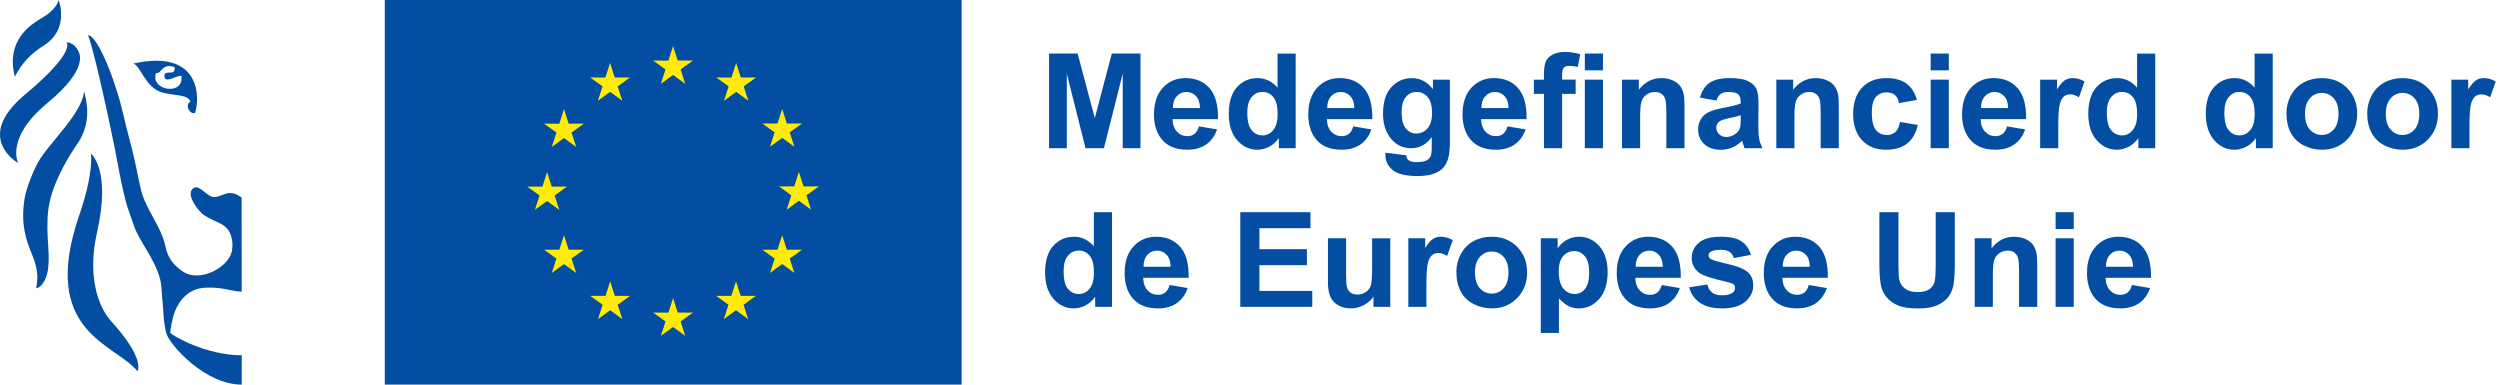 <svg width="312" height="48" viewBox="0 0 312 48" fill="none" xmlns="http://www.w3.org/2000/svg">
<path d="M120.011 0H48.02V47.995H120.011V0Z" fill="#034EA2"/>
<path d="M82.478 10.461L83.997 9.351L85.515 10.461L84.939 8.668L86.48 7.558H84.578L83.997 5.745L83.415 7.56L81.516 7.558L83.057 8.668L82.478 10.461Z" fill="#FFEC00"/>
<path d="M74.621 12.571L76.14 11.464L77.659 12.571L77.08 10.778L78.621 9.671H76.722L76.137 7.855L75.556 9.673L73.656 9.671L75.198 10.778L74.621 12.571Z" fill="#FFEC00"/>
<path d="M70.386 13.62L69.802 15.438L67.902 15.435L69.444 16.545L68.865 18.338L70.386 17.228L71.905 18.338L71.326 16.545L72.867 15.435H70.968L70.386 13.62Z" fill="#FFEC00"/>
<path d="M68.277 25.081L69.795 26.188L69.216 24.395L70.758 23.288H68.858L68.277 21.47L67.695 23.29L65.793 23.288L67.335 24.395L66.758 26.188L68.277 25.081Z" fill="#FFEC00"/>
<path d="M70.968 31.163L70.386 29.345L69.802 31.166L67.902 31.163L69.444 32.27L68.865 34.063L70.386 32.953L71.905 34.063L71.326 32.27L72.867 31.163H70.968Z" fill="#FFEC00"/>
<path d="M76.729 36.925L76.148 35.112L75.566 36.928L73.664 36.925L75.206 38.035L74.629 39.828L76.148 38.718L77.666 39.828L77.09 38.035L78.631 36.925H76.729Z" fill="#FFEC00"/>
<path d="M84.581 39.013L83.999 37.197L83.418 39.015L81.516 39.013L83.057 40.122L82.481 41.915L83.999 40.806L85.518 41.915L84.939 40.122L86.483 39.013H84.581Z" fill="#FFEC00"/>
<path d="M92.436 36.925L91.855 35.112L91.271 36.928L89.371 36.925L90.913 38.035L90.336 39.828L91.855 38.718L93.373 39.828L92.794 38.035L94.336 36.925H92.436Z" fill="#FFEC00"/>
<path d="M98.201 31.163L97.617 29.345L97.032 31.166L95.133 31.163L96.677 32.27L96.098 34.063L97.617 32.953L99.135 34.063L98.556 32.27L100.1 31.163H98.201Z" fill="#FFEC00"/>
<path d="M102.186 23.265H100.284L99.702 21.449L99.121 23.267L97.219 23.265L98.76 24.375L98.184 26.168L99.702 25.055L101.221 26.168L100.645 24.375L102.186 23.265Z" fill="#FFEC00"/>
<path d="M96.098 18.313L97.617 17.206L99.135 18.313L98.556 16.52L100.1 15.413H98.201L97.617 13.597L97.032 15.415L95.133 15.413L96.677 16.52L96.098 18.313Z" fill="#FFEC00"/>
<path d="M91.872 7.855L91.293 9.676L89.391 9.671L90.93 10.78L90.353 12.573L91.874 11.464L93.393 12.573L92.814 10.78L94.358 9.671H92.453L91.872 7.855Z" fill="#FFEC00"/>
<path d="M30.154 24.659C28.488 23.387 27.709 24.669 26.66 24.583C25.773 24.514 24.943 23.079 24.255 23.422C22.947 24.088 24.781 26.444 25.578 26.927C26.289 27.348 27.18 27.742 27.394 27.844C28.448 28.334 28.867 29.08 28.996 30.238C29.029 30.508 28.996 31.117 28.93 31.399C28.45 33.438 24.88 35.29 22.828 33.89C21.863 33.227 20.981 32.372 20.677 30.858C20.126 28.179 18.19 26.211 17.571 23.59C17.195 21.998 16.913 20.314 16.499 18.714C16.075 17.058 15.641 15.418 15.295 13.912C14.98 12.512 14.312 10.42 13.833 9.148C11.872 4.033 10.988 4.404 10.988 4.404C10.988 4.404 11.702 5.823 14.297 18.358C14.404 18.871 15.346 24.392 16.034 26.213C16.281 26.863 16.71 28.255 16.994 28.87C17.82 30.668 19.999 33.388 20.141 35.843C20.225 37.26 20.385 38.434 20.42 39.51C20.441 39.825 20.58 41.105 20.783 41.674C21.314 43.17 25.611 48 30.167 48V44.34C25.639 44.34 21.37 41.801 21.263 41.534C21.197 41.415 21.5 39.683 21.807 38.913C22.401 37.42 23.521 36.062 25.486 35.914C27.681 35.757 29.006 36.394 30.167 36.394L30.154 24.664V24.659Z" fill="#034EA2"/>
<path d="M10.482 11.375C10.317 14.115 6.076 17.863 4.745 20.266C4.095 21.452 3.298 23.476 3.092 24.657C2.528 27.925 3.245 29.957 4.042 31.871C5.446 35.236 3.852 36.473 4.951 35.792C6.31 34.685 6.104 32.102 6.003 30.492C5.924 29.185 5.835 27.696 6.033 26.14C6.411 23.222 8.176 20.093 9.685 17.901C11.475 15.291 10.825 12.591 10.485 11.38" fill="#034EA2"/>
<path d="M11.339 19.161C11.339 19.161 11.791 21.332 9.873 26.917C4.863 41.517 14.434 42.901 17.159 46.334C17.159 46.334 18.213 44.848 13.873 40.087C12.288 38.35 10.859 34.512 12.103 29.04C13.906 21.111 11.339 19.163 11.339 19.163" fill="#034EA2"/>
<path d="M1.861 9.584C1.633 8.721 1.564 7.949 1.612 7.261C1.843 3.83 4.959 2.443 5.736 1.93C5.736 1.93 7.138 0.97 7.319 0.003C7.319 0.003 8.753 3.614 5.462 5.681C3.794 6.732 2.659 7.964 1.859 9.584" fill="#034EA2"/>
<path d="M9.723 6.265C9.9 6.613 11.19 8.505 5.901 12.871C0.621 17.231 2.269 20.347 2.269 20.347C2.269 20.347 -3.366 17.213 3.125 11.799C9.616 6.385 8.283 5.29 8.283 5.29C8.283 5.29 9.212 5.244 9.72 6.268" fill="#034EA2"/>
<path d="M16.59 7.939C17.504 8.058 18.086 10.908 20.198 11.53C21.753 11.982 23.406 11.735 23.772 12.672C23.058 13.051 23.622 14.305 24.338 14.1C24.93 12.436 25.227 5.996 16.59 7.941V7.939ZM19.439 9.221C19.515 9.018 19.627 9.183 19.858 9.038C20.105 8.805 20.358 8.421 20.76 8.292C21.047 8.203 21.44 8.246 21.71 8.35C21.89 8.393 21.781 8.853 21.646 8.972C21.362 9.186 20.516 8.835 20.516 9.47C20.552 10.506 21.92 9.435 22.634 9.465C22.984 11.997 18.817 11.301 19.439 9.221Z" fill="#034EA2"/>
<path d="M130.922 18.495V6.684H134.49L136.633 14.739L138.751 6.684H142.33V18.495H140.115V9.198L137.771 18.495H135.475L133.139 9.198V18.495H130.924H130.922Z" fill="#034EA2"/>
<path d="M149.633 15.771L151.888 16.149C151.599 16.977 151.142 17.607 150.514 18.038C149.89 18.47 149.105 18.686 148.165 18.686C146.677 18.686 145.577 18.201 144.861 17.228C144.298 16.448 144.016 15.466 144.016 14.28C144.016 12.863 144.386 11.75 145.128 10.948C145.869 10.145 146.807 9.744 147.939 9.744C149.212 9.744 150.217 10.166 150.951 11.004C151.688 11.844 152.038 13.132 152.008 14.866H146.337C146.352 15.537 146.535 16.06 146.885 16.433C147.236 16.807 147.67 16.992 148.191 16.992C148.546 16.992 148.843 16.895 149.085 16.703C149.326 16.509 149.509 16.197 149.633 15.768V15.771ZM149.763 13.485C149.747 12.83 149.577 12.332 149.255 11.992C148.932 11.651 148.541 11.481 148.079 11.481C147.584 11.481 147.177 11.662 146.855 12.022C146.532 12.383 146.375 12.87 146.38 13.487H149.763V13.485Z" fill="#034EA2"/>
<path d="M161.703 18.495H159.6V17.238C159.25 17.726 158.838 18.092 158.363 18.33C157.888 18.569 157.408 18.688 156.926 18.688C155.943 18.688 155.1 18.292 154.399 17.5C153.698 16.708 153.348 15.603 153.348 14.186C153.348 12.769 153.688 11.634 154.371 10.879C155.054 10.125 155.915 9.747 156.956 9.747C157.911 9.747 158.739 10.145 159.437 10.94V6.687H161.7V18.498L161.703 18.495ZM155.661 14.031C155.661 14.945 155.788 15.605 156.04 16.012C156.405 16.603 156.916 16.898 157.571 16.898C158.092 16.898 158.536 16.677 158.899 16.233C159.265 15.788 159.448 15.128 159.448 14.247C159.448 13.264 159.27 12.555 158.917 12.124C158.564 11.692 158.109 11.476 157.556 11.476C157.002 11.476 156.568 11.689 156.207 12.116C155.844 12.543 155.664 13.18 155.664 14.028L155.661 14.031Z" fill="#034EA2"/>
<path d="M168.891 15.771L171.146 16.149C170.857 16.977 170.399 17.607 169.772 18.038C169.147 18.47 168.363 18.686 167.423 18.686C165.935 18.686 164.835 18.201 164.119 17.228C163.555 16.448 163.273 15.466 163.273 14.28C163.273 12.863 163.644 11.75 164.386 10.948C165.127 10.145 166.064 9.744 167.197 9.744C168.469 9.744 169.475 10.166 170.209 11.004C170.945 11.844 171.296 13.132 171.265 14.866H165.595C165.61 15.537 165.793 16.06 166.143 16.433C166.494 16.807 166.928 16.992 167.448 16.992C167.804 16.992 168.101 16.895 168.342 16.703C168.584 16.509 168.766 16.197 168.891 15.768V15.771ZM169.02 13.485C169.005 12.83 168.835 12.332 168.513 11.992C168.19 11.651 167.799 11.481 167.337 11.481C166.841 11.481 166.435 11.662 166.113 12.022C165.79 12.383 165.633 12.87 165.638 13.487H169.02V13.485Z" fill="#034EA2"/>
<path d="M172.901 19.059L175.486 19.374C175.53 19.674 175.629 19.882 175.784 19.994C175.999 20.154 176.337 20.235 176.799 20.235C177.391 20.235 177.833 20.146 178.128 19.969C178.326 19.849 178.476 19.659 178.58 19.397C178.648 19.209 178.684 18.864 178.684 18.359V17.109C178.008 18.034 177.152 18.496 176.121 18.496C174.971 18.496 174.062 18.011 173.391 17.038C172.866 16.271 172.602 15.314 172.602 14.171C172.602 12.736 172.947 11.642 173.638 10.885C174.328 10.128 175.187 9.75 176.213 9.75C177.239 9.75 178.143 10.214 178.831 11.144V9.943H180.949V17.62C180.949 18.63 180.865 19.384 180.7 19.882C180.535 20.383 180.299 20.774 179.999 21.058C179.7 21.343 179.296 21.566 178.796 21.726C178.295 21.886 177.658 21.967 176.891 21.967C175.441 21.967 174.412 21.718 173.805 21.221C173.198 20.723 172.896 20.093 172.896 19.331C172.896 19.255 172.899 19.164 172.904 19.057L172.901 19.059ZM174.923 14.039C174.923 14.945 175.098 15.611 175.451 16.032C175.804 16.454 176.236 16.665 176.751 16.665C177.305 16.665 177.772 16.449 178.153 16.017C178.534 15.585 178.724 14.945 178.724 14.095C178.724 13.244 178.542 12.551 178.176 12.121C177.81 11.692 177.348 11.476 176.789 11.476C176.231 11.476 175.799 11.687 175.448 12.109C175.095 12.53 174.92 13.173 174.92 14.039H174.923Z" fill="#034EA2"/>
<path d="M188.141 15.771L190.396 16.149C190.107 16.977 189.649 17.607 189.022 18.038C188.397 18.47 187.613 18.686 186.673 18.686C185.185 18.686 184.085 18.201 183.369 17.228C182.805 16.448 182.523 15.466 182.523 14.28C182.523 12.863 182.894 11.75 183.636 10.948C184.377 10.145 185.314 9.744 186.447 9.744C187.719 9.744 188.725 10.166 189.459 11.004C190.195 11.844 190.546 13.132 190.515 14.866H184.845C184.86 15.537 185.043 16.06 185.393 16.433C185.744 16.807 186.178 16.992 186.698 16.992C187.054 16.992 187.351 16.895 187.592 16.703C187.834 16.509 188.016 16.197 188.141 15.768V15.771ZM188.268 13.485C188.253 12.83 188.083 12.332 187.76 11.992C187.437 11.651 187.046 11.481 186.584 11.481C186.089 11.481 185.683 11.662 185.36 12.022C185.038 12.383 184.88 12.87 184.885 13.487H188.268V13.485Z" fill="#034EA2"/>
<path d="M191.43 9.94H192.687V9.295C192.687 8.576 192.763 8.038 192.915 7.685C193.068 7.329 193.35 7.042 193.761 6.819C194.172 6.595 194.69 6.483 195.32 6.483C195.95 6.483 196.595 6.58 197.212 6.773L196.907 8.352C196.547 8.266 196.202 8.223 195.869 8.223C195.536 8.223 195.305 8.299 195.163 8.452C195.021 8.604 194.949 8.899 194.949 9.333V9.937H196.641V11.717H194.949V18.493H192.687V11.717H191.43V9.937V9.94ZM197.786 8.779V6.684H200.049V8.779H197.786ZM197.786 18.495V9.94H200.049V18.495H197.786Z" fill="#034EA2"/>
<path d="M210.222 18.496H207.959V14.13C207.959 13.206 207.911 12.609 207.815 12.337C207.718 12.065 207.561 11.855 207.342 11.705C207.124 11.555 206.862 11.479 206.558 11.479C206.167 11.479 205.814 11.585 205.501 11.801C205.189 12.017 204.975 12.302 204.861 12.655C204.747 13.01 204.689 13.665 204.689 14.62V18.496H202.426V9.94H204.529V11.197C205.275 10.229 206.215 9.747 207.347 9.747C207.848 9.747 208.302 9.836 208.716 10.016C209.13 10.196 209.443 10.425 209.656 10.704C209.869 10.984 210.016 11.301 210.1 11.654C210.184 12.01 210.225 12.515 210.225 13.178V18.496H210.222Z" fill="#034EA2"/>
<path d="M214.21 12.55L212.156 12.18C212.387 11.352 212.783 10.739 213.349 10.343C213.913 9.947 214.751 9.747 215.863 9.747C216.874 9.747 217.626 9.866 218.118 10.105C218.614 10.343 218.959 10.648 219.162 11.016C219.363 11.385 219.464 12.06 219.464 13.043L219.441 15.687C219.441 16.438 219.477 16.992 219.551 17.35C219.624 17.708 219.759 18.089 219.957 18.498H217.717C217.659 18.348 217.585 18.125 217.499 17.83C217.461 17.695 217.435 17.607 217.417 17.563C217.031 17.939 216.617 18.221 216.176 18.409C215.736 18.597 215.266 18.691 214.766 18.691C213.885 18.691 213.192 18.452 212.684 17.975C212.176 17.497 211.922 16.893 211.922 16.162C211.922 15.679 212.036 15.247 212.267 14.869C212.498 14.491 212.821 14.201 213.237 13.998C213.654 13.797 214.253 13.619 215.038 13.47C216.097 13.271 216.828 13.086 217.237 12.913V12.687C217.237 12.253 217.13 11.941 216.915 11.758C216.699 11.572 216.295 11.479 215.698 11.479C215.294 11.479 214.982 11.557 214.756 11.717C214.53 11.875 214.347 12.154 214.207 12.55H214.21ZM217.24 14.386C216.95 14.483 216.491 14.6 215.863 14.732C215.236 14.866 214.825 14.998 214.632 15.125C214.337 15.334 214.19 15.6 214.19 15.923C214.19 16.245 214.307 16.515 214.545 16.746C214.781 16.977 215.081 17.091 215.447 17.091C215.856 17.091 216.244 16.956 216.615 16.687C216.889 16.484 217.07 16.233 217.153 15.938C217.212 15.745 217.242 15.377 217.242 14.833V14.381L217.24 14.386Z" fill="#034EA2"/>
<path d="M229.48 18.495H227.217V14.13C227.217 13.205 227.169 12.609 227.073 12.337C226.976 12.065 226.819 11.854 226.6 11.705C226.382 11.555 226.12 11.479 225.815 11.479C225.424 11.479 225.071 11.585 224.759 11.801C224.447 12.017 224.233 12.301 224.119 12.654C224.005 13.01 223.946 13.665 223.946 14.62V18.495H221.684V9.94H223.786V11.197C224.533 10.229 225.473 9.747 226.605 9.747C227.106 9.747 227.56 9.835 227.974 10.016C228.388 10.196 228.7 10.425 228.914 10.704C229.127 10.983 229.274 11.301 229.358 11.654C229.442 12.009 229.483 12.515 229.483 13.178V18.495H229.48Z" fill="#034EA2"/>
<path d="M239.23 12.469L236.998 12.873C236.921 12.426 236.751 12.091 236.487 11.865C236.22 11.639 235.875 11.527 235.451 11.527C234.887 11.527 234.438 11.722 234.102 12.111C233.767 12.499 233.6 13.152 233.6 14.064C233.6 15.08 233.77 15.796 234.11 16.215C234.45 16.634 234.908 16.845 235.484 16.845C235.913 16.845 236.266 16.723 236.54 16.479C236.815 16.235 237.008 15.814 237.119 15.217L239.344 15.595C239.113 16.616 238.671 17.386 238.016 17.906C237.361 18.427 236.482 18.688 235.382 18.688C234.13 18.688 233.132 18.295 232.388 17.505C231.644 16.715 231.273 15.623 231.273 14.226C231.273 12.83 231.647 11.715 232.393 10.928C233.14 10.14 234.151 9.747 235.423 9.747C236.464 9.747 237.292 9.97 237.909 10.42C238.524 10.869 238.966 11.552 239.235 12.469H239.23Z" fill="#034EA2"/>
<path d="M240.949 8.779V6.684H243.212V8.779H240.949ZM240.949 18.495V9.94H243.212V18.495H240.949Z" fill="#034EA2"/>
<path d="M250.485 15.771L252.74 16.149C252.45 16.977 251.993 17.607 251.366 18.038C250.741 18.47 249.956 18.686 249.017 18.686C247.529 18.686 246.429 18.201 245.713 17.228C245.149 16.448 244.867 15.466 244.867 14.28C244.867 12.863 245.238 11.75 245.98 10.948C246.721 10.145 247.658 9.744 248.791 9.744C250.063 9.744 251.069 10.166 251.803 11.004C252.539 11.844 252.89 13.132 252.859 14.866H247.188C247.204 15.537 247.386 16.06 247.737 16.433C248.087 16.807 248.522 16.992 249.042 16.992C249.398 16.992 249.695 16.895 249.936 16.703C250.177 16.509 250.36 16.197 250.485 15.768V15.771ZM250.614 13.485C250.599 12.83 250.429 12.332 250.106 11.992C249.784 11.651 249.393 11.481 248.93 11.481C248.435 11.481 248.029 11.662 247.706 12.022C247.384 12.383 247.226 12.87 247.232 13.487H250.614V13.485Z" fill="#034EA2"/>
<path d="M256.876 18.495H254.613V9.94H256.716V11.156C257.077 10.582 257.399 10.204 257.686 10.021C257.973 9.838 258.301 9.747 258.664 9.747C259.179 9.747 259.677 9.889 260.155 10.173L259.454 12.146C259.073 11.9 258.717 11.776 258.39 11.776C258.062 11.776 257.803 11.862 257.585 12.037C257.364 12.213 257.191 12.527 257.064 12.985C256.937 13.442 256.873 14.396 256.873 15.852V18.495H256.876Z" fill="#034EA2"/>
<path d="M268.972 18.495H266.87V17.238C266.519 17.726 266.108 18.092 265.633 18.33C265.158 18.569 264.678 18.688 264.195 18.688C263.213 18.688 262.369 18.292 261.669 17.5C260.968 16.708 260.617 15.603 260.617 14.186C260.617 12.769 260.957 11.634 261.641 10.879C262.324 10.125 263.185 9.747 264.226 9.747C265.181 9.747 266.009 10.145 266.707 10.94V6.687H268.97V18.498L268.972 18.495ZM262.931 14.031C262.931 14.945 263.058 15.605 263.309 16.012C263.675 16.603 264.185 16.898 264.84 16.898C265.361 16.898 265.805 16.677 266.169 16.233C266.534 15.788 266.717 15.128 266.717 14.247C266.717 13.264 266.539 12.555 266.186 12.124C265.833 11.692 265.379 11.476 264.825 11.476C264.272 11.476 263.837 11.689 263.477 12.116C263.114 12.543 262.933 13.18 262.933 14.028L262.931 14.031Z" fill="#034EA2"/>
<path d="M283.64 18.495H281.538V17.238C281.187 17.726 280.776 18.092 280.301 18.33C279.826 18.569 279.346 18.688 278.863 18.688C277.881 18.688 277.037 18.292 276.337 17.5C275.636 16.708 275.285 15.603 275.285 14.186C275.285 12.769 275.625 11.634 276.309 10.879C276.992 10.125 277.853 9.747 278.894 9.747C279.849 9.747 280.677 10.145 281.375 10.94V6.687H283.638V18.498L283.64 18.495ZM277.599 14.031C277.599 14.945 277.726 15.605 277.977 16.012C278.343 16.603 278.853 16.898 279.508 16.898C280.029 16.898 280.473 16.677 280.837 16.233C281.202 15.788 281.385 15.128 281.385 14.247C281.385 13.264 281.207 12.555 280.854 12.124C280.501 11.692 280.047 11.476 279.493 11.476C278.94 11.476 278.505 11.689 278.145 12.116C277.782 12.543 277.601 13.18 277.601 14.028L277.599 14.031Z" fill="#034EA2"/>
<path d="M285.348 14.097C285.348 13.345 285.533 12.616 285.904 11.913C286.275 11.209 286.8 10.671 287.478 10.303C288.159 9.932 288.916 9.747 289.754 9.747C291.049 9.747 292.108 10.168 292.936 11.006C293.764 11.847 294.178 12.908 294.178 14.193C294.178 15.478 293.761 16.56 292.926 17.411C292.09 18.262 291.039 18.688 289.772 18.688C288.987 18.688 288.24 18.511 287.527 18.158C286.813 17.805 286.275 17.284 285.904 16.598C285.533 15.913 285.348 15.08 285.348 14.097ZM287.666 14.216C287.666 15.064 287.867 15.714 288.271 16.167C288.674 16.619 289.17 16.842 289.761 16.842C290.353 16.842 290.848 16.616 291.247 16.167C291.646 15.717 291.846 15.059 291.846 14.201C291.846 13.343 291.646 12.718 291.247 12.268C290.848 11.819 290.351 11.593 289.761 11.593C289.172 11.593 288.674 11.819 288.271 12.268C287.867 12.72 287.666 13.368 287.666 14.219V14.216Z" fill="#034EA2"/>
<path d="M295.426 14.097C295.426 13.345 295.611 12.617 295.982 11.913C296.353 11.21 296.878 10.671 297.556 10.303C298.237 9.932 298.994 9.747 299.832 9.747C301.127 9.747 302.186 10.168 303.014 11.006C303.842 11.847 304.256 12.909 304.256 14.194C304.256 15.479 303.839 16.56 303.004 17.411C302.168 18.262 301.117 18.689 299.85 18.689C299.065 18.689 298.318 18.511 297.605 18.158C296.894 17.802 296.353 17.284 295.982 16.599C295.611 15.913 295.426 15.08 295.426 14.097ZM297.747 14.216C297.747 15.065 297.948 15.715 298.351 16.167C298.755 16.619 299.25 16.842 299.842 16.842C300.434 16.842 300.929 16.616 301.328 16.167C301.726 15.717 301.927 15.06 301.927 14.201C301.927 13.343 301.726 12.718 301.328 12.269C300.929 11.819 300.431 11.593 299.842 11.593C299.253 11.593 298.755 11.819 298.351 12.269C297.948 12.721 297.747 13.368 297.747 14.219V14.216Z" fill="#034EA2"/>
<path d="M308.192 18.496H305.93V9.94H308.032V11.156C308.393 10.582 308.716 10.204 309.003 10.021C309.29 9.838 309.617 9.747 309.98 9.747C310.496 9.747 310.994 9.889 311.471 10.174L310.77 12.147C310.389 11.9 310.034 11.776 309.706 11.776C309.378 11.776 309.119 11.862 308.901 12.037C308.68 12.213 308.507 12.528 308.38 12.985C308.253 13.442 308.19 14.397 308.19 15.852V18.496H308.192Z" fill="#034EA2"/>
<path d="M138.781 38.294H136.678V37.037C136.328 37.524 135.916 37.89 135.441 38.129C134.966 38.367 134.487 38.487 134.004 38.487C133.021 38.487 132.178 38.091 131.477 37.298C130.776 36.506 130.426 35.401 130.426 33.984C130.426 32.567 130.766 31.432 131.449 30.678C132.132 29.923 132.993 29.545 134.034 29.545C134.989 29.545 135.817 29.944 136.516 30.739V26.485H138.778V38.296L138.781 38.294ZM132.739 33.829C132.739 34.743 132.866 35.404 133.118 35.81C133.483 36.402 133.994 36.696 134.649 36.696C135.17 36.696 135.614 36.475 135.977 36.031C136.343 35.587 136.526 34.926 136.526 34.045C136.526 33.062 136.348 32.354 135.995 31.922C135.642 31.49 135.187 31.274 134.634 31.274C134.08 31.274 133.646 31.488 133.285 31.914C132.922 32.341 132.742 32.978 132.742 33.827L132.739 33.829Z" fill="#034EA2"/>
<path d="M145.969 35.571L148.224 35.95C147.935 36.778 147.478 37.407 146.85 37.839C146.226 38.271 145.441 38.487 144.501 38.487C143.013 38.487 141.913 38.002 141.197 37.029C140.633 36.249 140.352 35.267 140.352 34.081C140.352 32.663 140.722 31.551 141.464 30.749C142.205 29.946 143.143 29.545 144.275 29.545C145.547 29.545 146.553 29.966 147.287 30.805C148.024 31.645 148.374 32.933 148.344 34.667H142.673C142.688 35.338 142.871 35.861 143.221 36.234C143.572 36.607 144.006 36.793 144.527 36.793C144.882 36.793 145.179 36.696 145.421 36.503C145.662 36.31 145.845 35.998 145.969 35.569V35.571ZM146.096 33.283C146.081 32.628 145.911 32.13 145.588 31.79C145.266 31.45 144.874 31.279 144.412 31.279C143.917 31.279 143.511 31.46 143.188 31.82C142.866 32.181 142.708 32.669 142.713 33.286H146.096V33.283Z" fill="#034EA2"/>
<path d="M154.789 38.294V26.482H163.545V28.481H157.174V31.099H163.104V33.09H157.174V36.305H163.771V38.296H154.789V38.294Z" fill="#034EA2"/>
<path d="M171.408 38.294V37.014C171.095 37.471 170.686 37.831 170.178 38.093C169.67 38.357 169.135 38.486 168.571 38.486C168.007 38.486 167.481 38.359 167.024 38.108C166.567 37.857 166.237 37.501 166.034 37.044C165.831 36.587 165.727 35.957 165.727 35.152V29.738H167.989V33.669C167.989 34.873 168.03 35.609 168.114 35.881C168.198 36.153 168.347 36.366 168.568 36.526C168.789 36.683 169.069 36.765 169.406 36.765C169.792 36.765 170.14 36.658 170.445 36.447C170.75 36.236 170.961 35.972 171.072 35.657C171.187 35.343 171.242 34.573 171.242 33.349V29.74H173.505V38.296H171.402L171.408 38.294Z" fill="#034EA2"/>
<path d="M178.021 38.294H175.758V29.738H177.861V30.954C178.221 30.38 178.544 30.002 178.831 29.819C179.118 29.636 179.445 29.545 179.808 29.545C180.324 29.545 180.822 29.687 181.299 29.972L180.598 31.945C180.217 31.698 179.862 31.574 179.534 31.574C179.207 31.574 178.947 31.66 178.729 31.836C178.508 32.011 178.335 32.326 178.208 32.783C178.082 33.24 178.018 34.195 178.018 35.65V38.294H178.021Z" fill="#034EA2"/>
<path d="M181.754 33.895C181.754 33.144 181.939 32.415 182.31 31.711C182.681 31.008 183.207 30.469 183.885 30.101C184.565 29.73 185.322 29.545 186.16 29.545C187.455 29.545 188.514 29.966 189.342 30.805C190.17 31.645 190.584 32.707 190.584 33.992C190.584 35.277 190.167 36.358 189.332 37.209C188.496 38.06 187.445 38.487 186.178 38.487C185.393 38.487 184.646 38.309 183.933 37.956C183.219 37.603 182.681 37.082 182.31 36.397C181.939 35.711 181.754 34.878 181.754 33.895ZM184.075 34.014C184.075 34.863 184.276 35.513 184.679 35.965C185.083 36.417 185.578 36.64 186.17 36.64C186.762 36.64 187.257 36.414 187.656 35.965C188.055 35.515 188.255 34.858 188.255 33.999C188.255 33.141 188.055 32.516 187.656 32.067C187.257 31.617 186.759 31.391 186.17 31.391C185.581 31.391 185.083 31.617 184.679 32.067C184.276 32.519 184.075 33.166 184.075 34.017V34.014Z" fill="#034EA2"/>
<path d="M192.289 29.738H194.399V30.995C194.674 30.566 195.044 30.215 195.512 29.949C195.979 29.68 196.497 29.545 197.066 29.545C198.059 29.545 198.902 29.933 199.595 30.713C200.289 31.493 200.634 32.577 200.634 33.969C200.634 35.361 200.284 36.508 199.588 37.301C198.889 38.093 198.044 38.489 197.051 38.489C196.578 38.489 196.149 38.395 195.766 38.207C195.382 38.019 194.978 37.697 194.554 37.24V41.549H192.292V29.738H192.289ZM194.529 33.87C194.529 34.832 194.719 35.541 195.1 36C195.481 36.46 195.946 36.689 196.495 36.689C197.043 36.689 197.46 36.478 197.807 36.056C198.155 35.635 198.331 34.944 198.331 33.981C198.331 33.085 198.15 32.42 197.792 31.983C197.432 31.549 196.987 31.33 196.454 31.33C195.921 31.33 195.441 31.544 195.075 31.97C194.709 32.397 194.526 33.029 194.526 33.867L194.529 33.87Z" fill="#034EA2"/>
<path d="M207.387 35.572L209.642 35.95C209.353 36.778 208.895 37.408 208.268 37.839C207.643 38.271 206.859 38.487 205.919 38.487C204.431 38.487 203.331 38.002 202.615 37.029C202.051 36.25 201.77 35.267 201.77 34.081C201.77 32.664 202.14 31.551 202.882 30.749C203.623 29.946 204.56 29.545 205.693 29.545C206.965 29.545 207.971 29.967 208.705 30.805C209.441 31.645 209.792 32.933 209.761 34.667H204.091C204.106 35.338 204.289 35.861 204.639 36.234C204.99 36.608 205.424 36.793 205.945 36.793C206.3 36.793 206.597 36.697 206.838 36.504C207.08 36.31 207.263 35.998 207.387 35.569V35.572ZM207.517 33.283C207.501 32.628 207.331 32.13 207.009 31.79C206.686 31.45 206.295 31.28 205.833 31.28C205.338 31.28 204.931 31.46 204.609 31.821C204.286 32.181 204.129 32.669 204.134 33.286H207.517V33.283Z" fill="#034EA2"/>
<path d="M210.812 35.853L213.085 35.508C213.182 35.947 213.377 36.282 213.675 36.511C213.969 36.739 214.383 36.854 214.914 36.854C215.501 36.854 215.94 36.747 216.234 36.531C216.433 36.381 216.532 36.181 216.532 35.927C216.532 35.754 216.478 35.612 216.372 35.5C216.26 35.393 216.006 35.294 215.615 35.203C213.789 34.799 212.631 34.433 212.143 34.098C211.468 33.636 211.127 32.993 211.127 32.173C211.127 31.432 211.419 30.809 212.006 30.304C212.59 29.799 213.499 29.547 214.728 29.547C215.958 29.547 216.77 29.738 217.339 30.119C217.908 30.5 218.302 31.064 218.515 31.81L216.379 32.204C216.288 31.871 216.115 31.615 215.859 31.439C215.605 31.262 215.239 31.173 214.767 31.173C214.17 31.173 213.743 31.256 213.487 31.422C213.314 31.538 213.228 31.693 213.228 31.881C213.228 32.041 213.304 32.178 213.454 32.293C213.657 32.442 214.363 32.656 215.569 32.93C216.775 33.204 217.616 33.539 218.096 33.938C218.568 34.342 218.804 34.903 218.804 35.622C218.804 36.407 218.477 37.08 217.822 37.643C217.166 38.207 216.196 38.489 214.914 38.489C213.748 38.489 212.826 38.253 212.146 37.781C211.465 37.308 211.021 36.666 210.812 35.856V35.853Z" fill="#034EA2"/>
<path d="M225.739 35.571L227.994 35.95C227.704 36.778 227.247 37.407 226.62 37.839C225.995 38.271 225.21 38.487 224.271 38.487C222.783 38.487 221.683 38.002 220.967 37.029C220.403 36.249 220.121 35.267 220.121 34.081C220.121 32.663 220.492 31.551 221.233 30.749C221.975 29.946 222.912 29.545 224.045 29.545C225.317 29.545 226.323 29.966 227.057 30.805C227.793 31.645 228.144 32.933 228.113 34.667H222.442C222.457 35.338 222.64 35.861 222.991 36.234C223.341 36.607 223.776 36.793 224.296 36.793C224.652 36.793 224.949 36.696 225.19 36.503C225.431 36.31 225.614 35.998 225.739 35.569V35.571ZM225.866 33.283C225.85 32.628 225.68 32.13 225.358 31.79C225.035 31.45 224.644 31.279 224.182 31.279C223.687 31.279 223.28 31.46 222.958 31.82C222.635 32.181 222.478 32.669 222.483 33.286H225.866V33.283Z" fill="#034EA2"/>
<path d="M234.543 26.482H236.928V32.88C236.928 33.895 236.958 34.553 237.016 34.853C237.118 35.335 237.362 35.724 237.745 36.016C238.129 36.308 238.654 36.455 239.32 36.455C239.985 36.455 240.506 36.318 240.851 36.041C241.194 35.764 241.402 35.424 241.471 35.023C241.539 34.619 241.575 33.951 241.575 33.017V26.482H243.96V32.687C243.96 34.104 243.896 35.107 243.767 35.691C243.637 36.277 243.401 36.77 243.053 37.174C242.708 37.578 242.243 37.898 241.664 38.136C241.085 38.375 240.326 38.495 239.391 38.495C238.263 38.495 237.408 38.365 236.826 38.103C236.244 37.844 235.782 37.504 235.445 37.088C235.107 36.671 234.883 36.234 234.777 35.78C234.622 35.104 234.543 34.104 234.543 32.783V26.482Z" fill="#034EA2"/>
<path d="M254.242 38.294H251.979V33.928C251.979 33.004 251.931 32.407 251.834 32.135C251.738 31.863 251.58 31.653 251.362 31.503C251.143 31.353 250.882 31.277 250.577 31.277C250.186 31.277 249.833 31.384 249.521 31.599C249.208 31.815 248.995 32.1 248.881 32.453C248.766 32.808 248.708 33.463 248.708 34.418V38.294H246.445V29.738H248.548V30.995C249.295 30.027 250.234 29.545 251.367 29.545C251.867 29.545 252.322 29.634 252.736 29.814C253.15 29.994 253.462 30.223 253.675 30.502C253.889 30.782 254.036 31.099 254.12 31.452C254.204 31.808 254.244 32.313 254.244 32.976V38.294H254.242Z" fill="#034EA2"/>
<path d="M256.539 28.578V26.482H258.802V28.578H256.539ZM256.539 38.294V29.738H258.802V38.294H256.539Z" fill="#034EA2"/>
<path d="M266.075 35.572L268.33 35.95C268.04 36.778 267.583 37.408 266.956 37.839C266.331 38.271 265.546 38.487 264.607 38.487C263.118 38.487 262.019 38.002 261.303 37.029C260.739 36.25 260.457 35.267 260.457 34.081C260.457 32.664 260.828 31.551 261.569 30.749C262.311 29.946 263.248 29.545 264.381 29.545C265.653 29.545 266.659 29.967 267.393 30.805C268.129 31.645 268.479 32.933 268.449 34.667H262.778C262.793 35.338 262.976 35.861 263.327 36.234C263.677 36.608 264.111 36.793 264.632 36.793C264.988 36.793 265.285 36.697 265.526 36.504C265.767 36.31 265.95 35.998 266.075 35.569V35.572ZM266.204 33.283C266.189 32.628 266.019 32.13 265.696 31.79C265.374 31.45 264.983 31.28 264.52 31.28C264.025 31.28 263.619 31.46 263.296 31.821C262.974 32.181 262.816 32.669 262.821 33.286H266.204V33.283Z" fill="#034EA2"/>
</svg>

